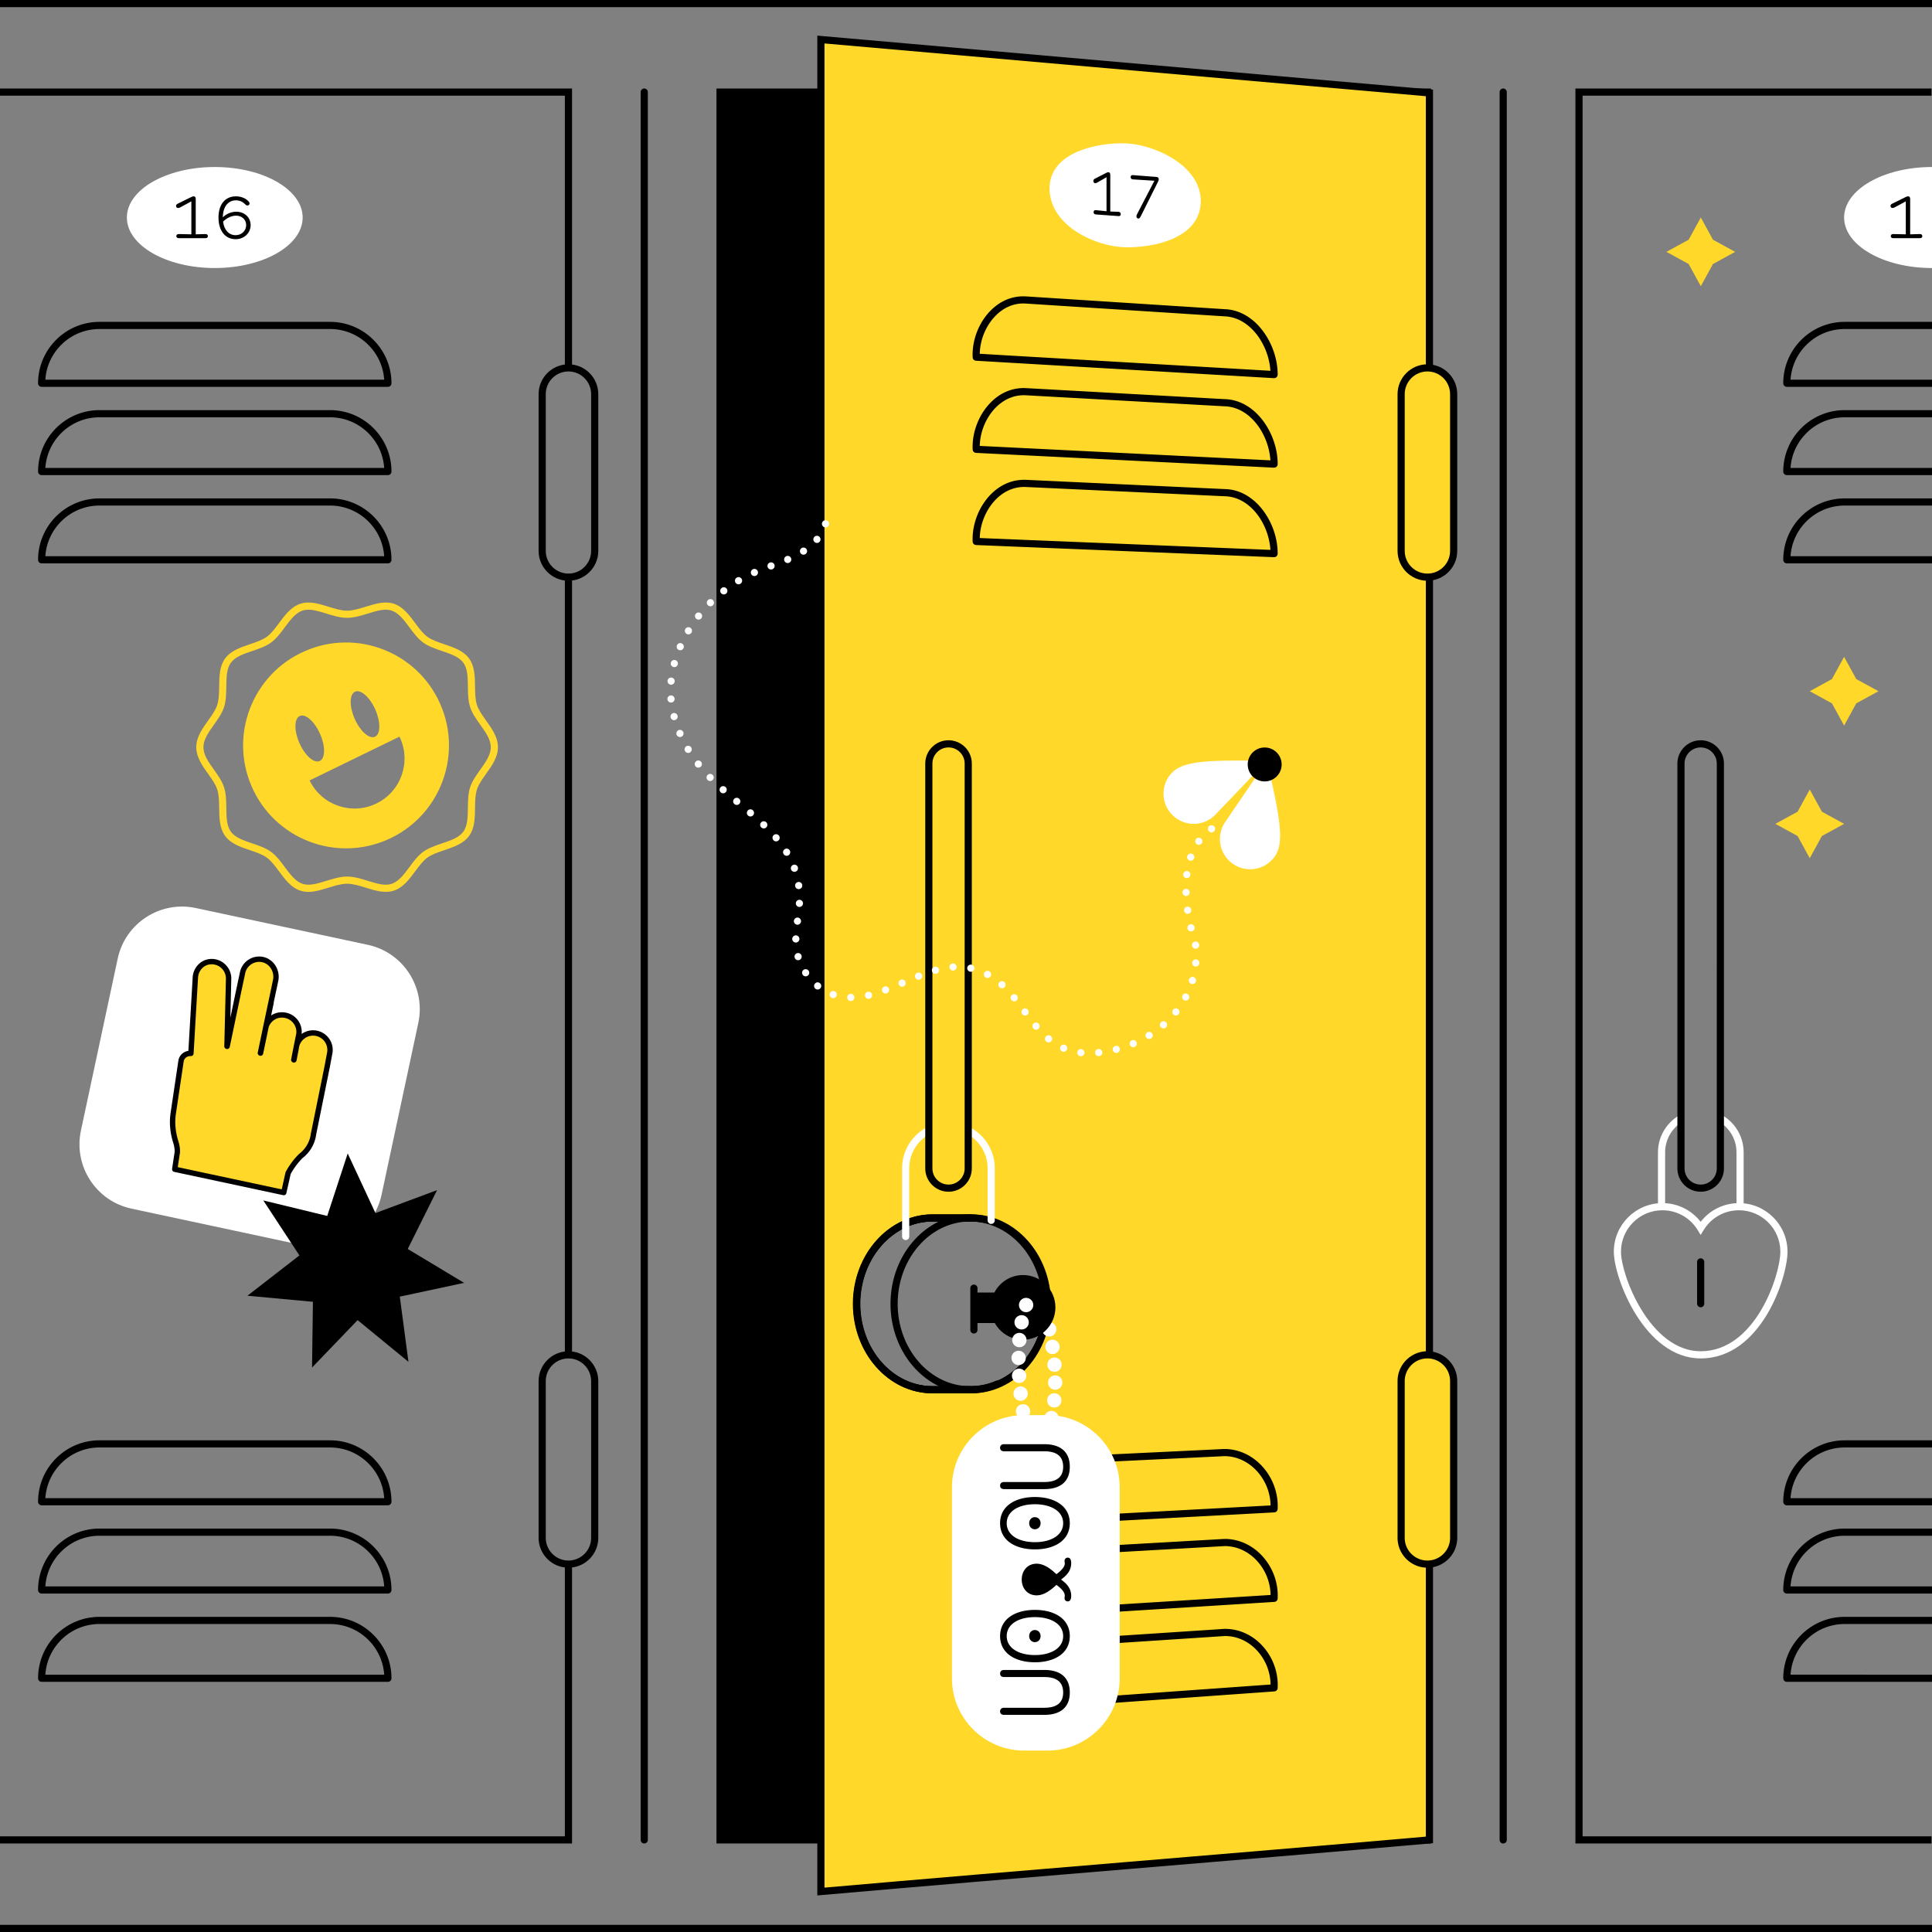 <svg xmlns="http://www.w3.org/2000/svg" xml:space="preserve" viewBox="0 0 1080 1080"><rect x="0" y="0" width="1080" height="1080" fill="#808080" stroke="none"/><g fill="#FFF"><path d="M939.673 622.939c-7.635 4.007-12.857 12.01-12.857 21.214v30.7h4v-30.7c0-6.897 3.521-12.985 8.857-16.569v-4.645zM961.696 622.86v4.63c5.421 3.57 9.012 9.701 9.012 16.663v31.7h4v-31.7c0-9.265-5.294-17.313-13.012-21.293z"/></g><path d="M402.511 51.48v977.041h395.417V51.48H402.511zm140.562 725.397H521.218c-23.451 0-42.462-21.499-42.462-48.019s19.011-48.019 42.462-48.019H543.073c23.451 0 42.462 21.499 42.462 48.019s-19.01 48.019-42.462 48.019z"/><path d="M799.928 1030.521H400.511V49.479h399.417v981.042zm-395.417-4h391.417V53.479H404.511v973.042zm138.562-247.644h-21.855c-24.517 0-44.462-22.438-44.462-50.019s19.945-50.019 44.462-50.019h21.855c24.517 0 44.463 22.438 44.463 50.019s-19.946 50.019-44.463 50.019zm-21.855-96.037c-22.311 0-40.462 20.644-40.462 46.019s18.151 46.019 40.462 46.019h21.855c22.312 0 40.463-20.644 40.463-46.019s-18.151-46.019-40.463-46.019h-21.855zM319.766 1030.521H0v-4h315.766V874.353h4zM315.766 321.878h4v435.576h-4zM319.766 205.647h-4V53.479H0v-4h319.766zM1079.732 1030.521H880.673V49.479h199.059v4H884.673v973.042h195.059zM360.139 1030.521a2 2 0 0 1-2-2V51.479a2 2 0 0 1 4 0v977.041a2 2 0 0 1-2 2.001zM840.301 1030.521a2 2 0 0 1-2-2V51.479a2 2 0 0 1 4 0v977.041a2 2 0 0 1-2 2.001z"/><path d="M216.831 940.159H23.283a2 2 0 0 1-2-2c0-18.928 15.399-34.327 34.327-34.327h128.894c18.928 0 34.327 15.399 34.327 34.327a2 2 0 0 1-2 2zm-191.482-4h189.417c-1.032-15.794-14.211-28.327-30.262-28.327H55.61c-16.051 0-29.229 12.533-30.261 28.327zM216.831 890.817H23.283a2 2 0 0 1-2-2c0-18.929 15.399-34.328 34.327-34.328h128.894c18.928 0 34.327 15.399 34.327 34.328a2 2 0 0 1-2 2zm-191.482-4h189.417c-1.032-15.795-14.211-28.328-30.262-28.328H55.61c-16.051 0-29.229 12.533-30.261 28.328zM216.831 841.476H23.283a2 2 0 0 1-2-2c0-18.929 15.399-34.328 34.327-34.328h128.894c18.928 0 34.327 15.399 34.327 34.328a2 2 0 0 1-2 2zm-191.482-4h189.417c-1.032-15.795-14.211-28.328-30.262-28.328H55.61c-16.051-.001-29.229 12.533-30.261 28.328zM216.831 314.937H23.283a2 2 0 0 1-2-2c0-18.928 15.399-34.327 34.327-34.327h128.894c18.928 0 34.327 15.399 34.327 34.327a2 2 0 0 1-2 2zm-191.482-4h189.417c-1.032-15.794-14.211-28.327-30.262-28.327H55.61c-16.051-.001-29.229 12.533-30.261 28.327zM216.831 265.595H23.283a2 2 0 0 1-2-2c0-18.928 15.399-34.327 34.327-34.327h128.894c18.928 0 34.327 15.399 34.327 34.327a2 2 0 0 1-2 2zm-191.482-4h189.417c-1.032-15.794-14.211-28.327-30.262-28.327H55.61c-16.051 0-29.229 12.533-30.261 28.327zM216.831 216.253H23.283a2 2 0 0 1-2-2c0-18.928 15.399-34.327 34.327-34.327h128.894c18.928 0 34.327 15.399 34.327 34.327a2 2 0 0 1-2 2zm-191.482-4h189.417c-1.032-15.794-14.211-28.327-30.262-28.327H55.61c-16.051 0-29.229 12.533-30.261 28.327zM1080 940.159h-81.146a2 2 0 0 1-2-2c0-18.928 15.399-34.327 34.328-34.327H1080v4h-48.817c-16.052 0-29.23 12.533-30.263 28.327H1080v4zM1080 890.817h-81.146a2 2 0 0 1-2-2c0-18.929 15.399-34.328 34.328-34.328H1080v4h-48.817c-16.052 0-29.23 12.533-30.263 28.328H1080v4zM1080 809.147h-48.817c-16.052 0-29.23 12.533-30.263 28.328H1080v4h-81.146a2 2 0 0 1-2-2c0-18.929 15.399-34.328 34.328-34.328H1080v4zM1080 314.937h-81.146a2 2 0 0 1-2-2c0-18.928 15.399-34.327 34.328-34.327H1080v4h-48.818c-16.052 0-29.23 12.533-30.263 28.327H1080v4zM1080 265.595h-81.146a2 2 0 0 1-2-2c0-18.928 15.399-34.327 34.328-34.327H1080v4h-48.818c-16.052 0-29.23 12.533-30.263 28.327H1080v4zM1080 216.253h-81.146a2 2 0 0 1-2-2c0-18.928 15.399-34.327 34.328-34.327H1080v4h-48.818c-16.052 0-29.23 12.533-30.263 28.327H1080v4z"/><path fill="#FFF" d="M1080 149.831c-27.133 0-49.129-12.641-49.129-28.235s21.996-28.235 49.129-28.235"/><ellipse cx="120.057" cy="121.596" fill="#FFF" rx="49.129" ry="28.235"/><path d="M98.576 131.989c0-.641.44-1.16 1.32-1.16 1.6 0 5.559.12 7.078.16v-18.438l-6.039 3.28c-.559.28-.999.44-1.398.44-.681 0-1.121-.48-1.121-1.16 0-.521.28-.92 1-1.28l7.159-3.519c.479-.24 1.12-.561 1.72-.561.72 0 1.119.52 1.119 1.4v19.836c1.201-.04 4.24-.16 5.48-.16.879 0 1.318.52 1.318 1.16 0 .64-.439 1.16-1.318 1.16H99.896c-.879.002-1.32-.518-1.32-1.158zM122.137 121.631c0-7.799 4.078-11.878 9.718-11.878 2.919 0 5.358 1.08 6.799 2.52.521.52.84.84.84 1.439 0 .68-.44 1.16-1.2 1.16-.56 0-.959-.359-1.52-.92-1.24-1.24-2.879-1.959-4.999-1.959-3.919 0-7.198 3.199-7.198 9.518 1.84-2 4.839-3.159 7.479-3.159 4.439 0 8.039 2.999 8.039 7.479 0 4.399-3.6 7.879-8.359 7.879-6.201-.001-9.599-5.2-9.599-12.079zm2.558 2.28c.641 4.799 3.32 7.559 7.039 7.559 3.399 0 5.879-2.6 5.879-5.64 0-3.12-2.479-5.278-5.599-5.278-2.599 0-5.319 1.318-7.319 3.359z"/><path fill="#FFD829" d="M458.885 22.103V1057.38c113.393-9.947 226.785-18.912 340.178-28.859V51.946L458.885 22.103zm84.188 754.774H521.218c-23.451 0-42.462-21.499-42.462-48.019s19.011-48.019 42.462-48.019H543.073c23.451 0 42.462 21.499 42.462 48.019s-19.01 48.019-42.462 48.019z"/><path d="M456.886 1059.563V19.919l344.178 30.194v980.239l-1.825.16c-56.7 4.974-114.348 9.781-170.098 14.431-55.745 4.648-113.388 9.456-170.08 14.429l-2.175.191zm4-1035.277v1030.911c56.001-4.907 112.885-9.65 167.923-14.24 55.146-4.599 112.152-9.353 168.255-14.269V53.777L460.886 24.286zm82.187 754.591h-21.855c-24.517 0-44.462-22.438-44.462-50.019s19.945-50.019 44.462-50.019h21.855c24.517 0 44.463 22.438 44.463 50.019s-19.946 50.019-44.463 50.019zm-21.855-96.037c-22.311 0-40.462 20.644-40.462 46.019s18.151 46.019 40.462 46.019h21.855c22.312 0 40.463-20.644 40.463-46.019s-18.151-46.019-40.463-46.019h-21.855z"/><path d="M545.719 957.424a2 2 0 0 1-2-2v-.146c-.554-16.468 11.437-35.928 29.527-37.416l.033-.003 111.128-7.3c.134-.007.273-.005.41-.006 7.596 0 14.812 3.157 20.35 8.911 6.19 6.431 9.492 15.182 9.06 24.01l.002.045a2 2 0 0 1-1.857 1.995l-166.51 11.905a2.33 2.33 0 0 1-.143.005zm2-2h.01-.01zm25.839-33.575c-15.156 1.257-25.412 17.157-25.844 31.428l162.545-11.622a28.547 28.547 0 0 0-7.974-19.416c-4.777-4.962-10.973-7.686-17.471-7.686l-.202.001-111.054 7.295zM545.719 905.91a1.997 1.997 0 0 1-2-2v-.146c-.562-16.486 11.434-35.853 29.546-37.173l.032-.002 111.128-6.315c.05-.002.101-.002.151-.003 7.696 0 15.012 3.226 20.604 9.086 6.176 6.472 9.473 15.248 9.046 24.078l.002.046a2 2 0 0 1-1.875 1.996l-166.51 10.43a2.535 2.535 0 0 1-.124.003zm2-2h.01-.01zm25.821-33.328c-15.161 1.114-25.411 16.93-25.826 31.199L710.259 891.6a28.842 28.842 0 0 0-7.972-19.481c-4.825-5.057-11.107-7.842-17.691-7.848l-111.056 6.311zM545.719 854.396a2 2 0 0 1-2-2v-.146c-.57-16.506 11.431-35.776 29.564-36.928l.031-.002 111.128-5.331c.038-.002.08-.004.111-.002 7.717.061 15.046 3.351 20.64 9.264 6.161 6.512 9.453 15.312 9.033 24.144l.002.048a2 2 0 0 1-1.893 1.997l-166.51 8.954c-.035.002-.07.002-.106.002zm2-2h.01-.01zm25.803-33.081c-15.166.972-25.411 16.703-25.811 30.971l162.546-8.74c-.104-7.234-2.958-14.248-7.97-19.546-4.825-5.101-11.113-7.945-17.711-8.013l-111.054 5.328zM712.228 311.474l-.081-.002-166.51-6.789a2 2 0 0 1-1.919-1.998v-.146c-.378-9.47 3.556-19.579 10.269-26.306 5.5-5.512 12.252-8.264 19.498-8.007l.018.001 111.128 5.176c17.408.276 29.59 19.157 29.598 35.929v.143a1.997 1.997 0 0 1-2.001 1.999zM547.7 300.764l162.469 6.624c-.87-14.386-11.168-29.757-25.663-29.987l-111.182-5.178c-7.722-.275-13.234 3.558-16.506 6.835-5.555 5.566-8.964 13.751-9.118 21.706zM712.228 261.436l-.1-.003-166.51-8.265a2 2 0 0 1-1.9-1.997v-.146c-.383-9.467 3.558-19.549 10.285-26.23 5.509-5.469 12.254-8.182 19.501-7.836a.086.086 0 0 0 .016.001l111.128 6.161c17.39.442 29.566 19.418 29.58 36.171v.145c0 .548-.225 1.071-.621 1.449-.373.353-.867.55-1.379.55zm-164.529-12.169 162.468 8.064c-.883-14.39-11.187-29.846-25.68-30.215l-111.178-6.163c-7.692-.341-13.217 3.433-16.486 6.68-5.565 5.526-8.976 13.684-9.124 21.634zM712.228 211.397l-.117-.003-166.51-9.741a2 2 0 0 1-1.883-1.996v-.146c-.388-9.465 3.56-19.518 10.303-26.153 5.514-5.427 12.248-8.078 19.502-7.667l.015.001 111.128 7.146c17.372.608 29.542 19.681 29.562 36.415v.146c0 .551-.228 1.077-.628 1.455a2.006 2.006 0 0 1-1.372.543zm-164.53-13.627 162.467 9.504c-.896-14.392-11.207-29.934-25.697-30.441l-111.178-7.148c-7.692-.447-13.195 3.308-16.463 6.524-5.575 5.485-8.989 13.618-9.129 21.561z"/><path fill="#FFF" d="M671.24 112.354c.014 20.984-26.709 26.238-42.266 25.88-16.482-.379-41.692-11.825-42.266-32.231-.6-21.35 27.7-26.365 42.266-25.88 16.281.541 42.253 12.329 42.266 32.231z"/><path d="M611.325 118.579c0-.661.379-1.169 1.136-1.114 1.377.101 4.784.475 6.092.612V99.064c-2.079 1.193-3.118 1.79-5.197 2.986-.482.252-.86.388-1.205.362-.586-.045-.964-.569-.964-1.271 0-.537.241-.932.86-1.256 2.464-1.265 3.697-1.896 6.161-3.158.413-.216.964-.503 1.48-.463.62.048.964.61.964 1.517v20.449c1.033.035 3.649.103 4.715.182.757.056 1.136.619 1.136 1.278s-.379 1.167-1.136 1.112l-12.907-.943c-.756-.055-1.135-.62-1.135-1.28zM647.735 100.196c0 .575-.206 1.01-.482 1.563-3.827 7.652-5.741 11.484-9.568 19.162-.447.871-.826 1.296-1.411 1.253-.654-.048-.998-.69-.998-1.225 0-.534.206-.931.447-1.406 3.841-7.416 5.761-11.117 9.603-18.507-3.476-.225-10.084-.609-12.15-.768-.757-.058-1.135-.622-1.135-1.281s.344-1.166 1.135-1.105l13.457 1.038c.758.06 1.102.619 1.102 1.276zM1056.955 131.989c0-.641.439-1.16 1.319-1.16 1.6 0 5.56.12 7.079.16v-18.438l-6.039 3.28c-.56.28-1 .44-1.399.44-.681 0-1.12-.48-1.12-1.16 0-.521.279-.92 1-1.28l7.158-3.519c.48-.24 1.12-.561 1.72-.561.72 0 1.12.52 1.12 1.4v19.836c1.2-.04 4.239-.16 5.479-.16.879 0 1.319.52 1.319 1.16 0 .64-.44 1.16-1.319 1.16h-14.998c-.88.002-1.319-.518-1.319-1.158zM317.767 324.636h-.004c-9.197 0-16.681-7.482-16.681-16.68v-87.628c0-9.197 7.483-16.681 16.681-16.681 9.201 0 16.685 7.483 16.685 16.681v87.628c0 9.197-7.483 16.68-16.681 16.68zm0-116.989c-6.996 0-12.685 5.688-12.685 12.681v87.628c0 6.991 5.688 12.68 12.681 12.68h.004c6.992 0 12.681-5.688 12.681-12.68v-87.628c0-6.992-5.688-12.681-12.681-12.681zM317.767 876.353h-.004c-9.197 0-16.681-7.483-16.681-16.681v-87.628c0-9.197 7.483-16.68 16.681-16.68 9.201 0 16.685 7.482 16.685 16.68v87.628c0 9.197-7.483 16.681-16.681 16.681zm0-116.989c-6.996 0-12.685 5.688-12.685 12.68v87.628c0 6.992 5.688 12.681 12.681 12.681h.004c6.992 0 12.681-5.688 12.681-12.681v-87.628c0-6.991-5.688-12.68-12.681-12.68z"/><path fill="#FFD829" d="M797.93 322.636h-.005c-8.108 0-14.68-6.572-14.68-14.68v-87.628c0-8.108 6.572-14.68 14.68-14.68h.005c8.108 0 14.68 6.572 14.68 14.68v87.628c0 8.107-6.572 14.68-14.68 14.68z"/><path d="M797.93 324.636h-.004c-9.197 0-16.681-7.482-16.681-16.68v-87.628c0-9.197 7.483-16.681 16.681-16.681 9.201 0 16.685 7.483 16.685 16.681v87.628c-.001 9.197-7.484 16.68-16.681 16.68zm0-116.989c-6.996 0-12.685 5.688-12.685 12.681v87.628c0 6.991 5.688 12.68 12.681 12.68h.004c6.992 0 12.681-5.688 12.681-12.68v-87.628c-.001-6.992-5.689-12.681-12.681-12.681z"/><path fill="#FFD829" d="M797.93 874.352h-.005c-8.108 0-14.68-6.573-14.68-14.68v-87.628c0-8.108 6.572-14.68 14.68-14.68h.005c8.108 0 14.68 6.572 14.68 14.68v87.628c0 8.108-6.572 14.68-14.68 14.68z"/><path d="M797.93 876.353h-.004c-9.197 0-16.681-7.483-16.681-16.681v-87.628c0-9.197 7.483-16.68 16.681-16.68 9.201 0 16.685 7.482 16.685 16.68v87.628c-.001 9.197-7.484 16.681-16.681 16.681zm0-116.989c-6.996 0-12.685 5.688-12.685 12.68v87.628c0 6.992 5.688 12.681 12.681 12.681h.004c6.992 0 12.681-5.688 12.681-12.681v-87.628c-.001-6.991-5.689-12.68-12.681-12.68zM542.269 778.877c-24.517 0-44.462-22.438-44.462-50.019s19.945-50.019 44.462-50.019 44.463 22.438 44.463 50.019a2 2 0 0 1-4 0c0-25.375-18.151-46.019-40.463-46.019-22.311 0-40.462 20.644-40.462 46.019s18.151 46.019 40.462 46.019c4.967 0 9.815-1.012 14.412-3.006a2.001 2.001 0 0 1 1.592 3.67 39.972 39.972 0 0 1-16.004 3.336z"/><path d="M542.269 778.877h-20.852c-24.517 0-44.462-22.438-44.462-50.019s19.945-50.019 44.462-50.019h20.852a2 2 0 0 1 0 4h-20.852c-22.311 0-40.462 20.644-40.462 46.019s18.151 46.019 40.462 46.019h20.852a2 2 0 0 1 0 4z"/><path fill="#FFF" d="M506.278 693.217a2 2 0 0 1-2-2v-38.109c0-14.281 11.619-25.9 25.9-25.9s25.9 11.619 25.9 25.9v29.077a2 2 0 0 1-4 0v-29.077c0-12.076-9.824-21.9-21.9-21.9s-21.9 9.824-21.9 21.9v38.109a2 2 0 0 1-2 2zM586.905 796.606a3.994 3.994 0 0 1-3.04-4.77h.01a3.992 3.992 0 0 1 4.76-3.04 3.998 3.998 0 0 1 3.04 4.77v.01a4 4 0 0 1-3.899 3.13 3.64 3.64 0 0 1-.871-.1zm2.04-9.79a4.012 4.012 0 0 1-3.58-4.39 3.996 3.996 0 0 1 4.39-3.57c2.2.22 3.79 2.19 3.57 4.39v-.01a3.998 3.998 0 0 1-3.97 3.601c-.14 0-.28-.011-.41-.021zm.9-9.96a4.004 4.004 0 0 1-3.979-4.02c.01-2.211 1.81-4 4.02-3.98 2.21 0 3.99 1.8 3.98 4.01a4.003 4.003 0 0 1-4 3.99h-.021zm4.02-3.99v.01-.01zm-8.36-9.7v.011a3.988 3.988 0 0 1 3.67-4.301 3.994 3.994 0 0 1 4.301 3.671v.01a4.004 4.004 0 0 1-3.681 4.29c-.1.01-.21.01-.31.01a3.992 3.992 0 0 1-3.98-3.691zm-1.11-9.649a3.997 3.997 0 0 1 3.359-4.55 3.996 3.996 0 0 1 4.55 3.359 4.004 4.004 0 0 1-3.359 4.55c-.2.03-.4.051-.601.051a3.989 3.989 0 0 1-3.949-3.41zm-1.78-9.561c-.48-2.159.88-4.3 3.04-4.779a4.015 4.015 0 0 1 4.77 3.04c.471 2.159-.89 4.3-3.04 4.779-.29.061-.58.091-.869.091a3.994 3.994 0 0 1-3.901-3.131zm-2.44-9.29a4.004 4.004 0 0 1 2.53-5.06c2.1-.69 4.36.44 5.061 2.54a4.01 4.01 0 0 1-2.54 5.06c-.421.141-.841.2-1.261.2a3.98 3.98 0 0 1-3.79-2.74z"/><path fill="#FFD829" d="M530.24 664.188h-.003c-6.081 0-11.01-4.929-11.01-11.01V426.822c0-6.081 4.929-11.01 11.01-11.01h.003c6.081 0 11.01 4.929 11.01 11.01v226.356c0 6.081-4.929 11.01-11.01 11.01z"/><path d="M530.24 666.188h-.004c-7.174 0-13.01-5.837-13.01-13.011V426.822c0-7.174 5.836-13.011 13.01-13.011 7.178 0 13.014 5.837 13.014 13.011v226.355c0 7.175-5.836 13.011-13.01 13.011zm0-248.376c-4.972 0-9.014 4.042-9.014 9.011v226.355c0 4.969 4.042 9.011 9.01 9.011h.004c4.968 0 9.01-4.042 9.01-9.011V426.822c0-4.968-4.042-9.01-9.01-9.01z"/><path fill="none" d="M950.686 664.188h-.003c-6.081 0-11.01-4.929-11.01-11.01V426.822c0-6.081 4.929-11.01 11.01-11.01h.003c6.081 0 11.01 4.929 11.01 11.01v226.356c0 6.081-4.929 11.01-11.01 11.01z"/><path d="M950.686 666.188h-.004c-7.174 0-13.01-5.837-13.01-13.011V426.822c0-7.174 5.836-13.011 13.01-13.011 7.178 0 13.014 5.837 13.014 13.011v226.355c0 7.175-5.836 13.011-13.01 13.011zm0-248.376c-4.972 0-9.014 4.042-9.014 9.011v226.355c0 4.969 4.042 9.011 9.01 9.011h.004c4.968 0 9.01-4.042 9.01-9.011V426.822c0-4.968-4.042-9.01-9.01-9.01zM571.905 712.759c-6.992 0-13.044 3.978-16.049 9.788h-11.439v17.035H556.1c3.083 5.555 9.002 9.318 15.805 9.318 9.98 0 18.071-8.09 18.071-18.071s-8.091-18.07-18.071-18.07z"/><path d="M544.417 745.442a2 2 0 0 1-2-2v-23.354a2 2 0 0 1 4 0v23.354a2 2 0 0 1-2 2z"/><path fill="#FFF" d="M950.684 759.364c-31.327 0-48.543-44.825-48.543-59.682 0-14.963 12.173-27.136 27.136-27.136 8.48 0 16.285 3.859 21.407 10.456 5.122-6.597 12.927-10.456 21.407-10.456 14.963 0 27.137 12.173 27.137 27.136 0 14.387-14.604 59.682-48.544 59.682zm-21.407-82.817c-12.757 0-23.136 10.379-23.136 23.136 0 13.424 16.287 55.682 44.543 55.682 30.659 0 44.544-42.713 44.544-55.682 0-12.757-10.379-23.136-23.137-23.136-8.086 0-15.452 4.116-19.705 11.011l-1.702 2.76-1.702-2.76c-4.253-6.895-11.619-11.011-19.705-11.011z"/><path d="M950.684 730.766a2 2 0 0 1-2-2v-23.354a2 2 0 0 1 4 0v23.354a2 2 0 0 1-2 2z"/><path fill="#FFF" d="M572.566 978.592c-22.323 0-40.42-18.097-40.42-40.42V831.463c0-22.323 18.097-40.42 40.42-40.42H585.5c22.323 0 40.42 18.097 40.42 40.42v106.71c0 22.323-18.097 40.419-40.42 40.419h-12.934z"/><path d="M583.775 958.622h-22.507c-1.431 0-2.211-.781-2.211-1.951 0-1.172.78-2.018 2.211-2.018h22.507c7.48 0 10.538-3.252 10.538-8.521 0-5.399-3.058-8.651-10.538-8.651h-22.507c-1.431 0-2.211-.781-2.211-1.951 0-1.172.78-2.018 2.211-2.018h22.507c8.847 0 14.246 4.099 14.246 12.62 0 8.392-5.399 12.49-14.246 12.49zM578.507 929.218c-10.929 0-19.449-5.008-19.449-14.635 0-9.628 8.521-14.637 19.449-14.637 10.993 0 19.515 5.009 19.515 14.637-.001 9.627-8.522 14.635-19.515 14.635zm0-25.239c-9.042 0-15.742 3.903-15.742 10.604 0 6.699 6.7 10.602 15.742 10.602 9.041 0 15.807-3.902 15.807-10.602-.001-6.7-6.766-10.604-15.807-10.604zm0 13.986c-1.821 0-3.188-1.431-3.188-3.382 0-1.952 1.366-3.383 3.188-3.383s3.188 1.431 3.188 3.383c-.001 1.951-1.367 3.382-3.188 3.382zM596.85 895.196a1.749 1.749 0 0 1-1.757-1.757c0-.39.13-1.105.13-1.561 0-2.082-2.731-4.554-4.684-5.92-2.992 2.797-6.83 5.854-11.058 5.854-4.879 0-8.326-3.708-8.326-8.847s3.447-8.847 8.326-8.847c4.228 0 8.065 3.058 11.058 5.854 1.952-1.366 4.684-3.838 4.684-5.919 0-.456-.13-1.171-.13-1.562 0-1.041.846-1.756 1.757-1.756 1.496 0 1.951 1.431 1.951 3.057 0 4.424-2.732 7.025-5.659 9.172 2.927 2.146 5.659 4.749 5.659 9.172.001 1.629-.454 3.06-1.951 3.06zM578.507 866.118c-10.929 0-19.449-5.009-19.449-14.636s8.521-14.636 19.449-14.636c10.993 0 19.515 5.009 19.515 14.636s-8.522 14.636-19.515 14.636zm0-25.239c-9.042 0-15.742 3.903-15.742 10.604s6.7 10.603 15.742 10.603c9.041 0 15.807-3.902 15.807-10.603s-6.766-10.604-15.807-10.604zm0 13.985c-1.821 0-3.188-1.431-3.188-3.382s1.366-3.383 3.188-3.383 3.188 1.432 3.188 3.383-1.367 3.382-3.188 3.382zM583.775 832.422h-22.507c-1.431 0-2.211-.781-2.211-1.951 0-1.171.78-2.017 2.211-2.017h22.507c7.48 0 10.538-3.253 10.538-8.521 0-5.399-3.058-8.651-10.538-8.651h-22.507c-1.431 0-2.211-.781-2.211-1.952 0-1.17.78-2.016 2.211-2.016h22.507c8.847 0 14.246 4.098 14.246 12.619 0 8.39-5.399 12.489-14.246 12.489z"/><path fill="#FFF" d="M569.766 799.587a3.995 3.995 0 0 1 3.119-4.721 4.01 4.01 0 0 1 4.721 3.12 4.013 4.013 0 0 1-3.12 4.72 4 4 0 0 1-4.72-3.119zm-1.821-10h-.01a3.99 3.99 0 0 1 3.319-4.58 3.981 3.981 0 0 1 4.58 3.31 3.994 3.994 0 0 1-3.31 4.58c-.221.04-.431.05-.641.05a3.992 3.992 0 0 1-3.938-3.36zm-1.38-10.101a4 4 0 0 1 3.529-4.42 4.014 4.014 0 0 1 4.421 3.53 4.009 4.009 0 0 1-3.53 4.42c-.15.02-.3.03-.45.03a4.008 4.008 0 0 1-3.97-3.56zm-.87-10.179a4.001 4.001 0 0 1 3.76-4.22 4.003 4.003 0 0 1 4.23 3.76 4.012 4.012 0 0 1-3.771 4.229h-.229c-2.1 0-3.87-1.639-3.99-3.769zm3.7-6.22a3.987 3.987 0 0 1-3.971-4.021h-.01a3.998 3.998 0 0 1 4.021-3.979c2.21.01 4 1.81 3.979 4.02-.01 2.2-1.8 3.98-4 3.98h-.019zm.121-10a4.001 4.001 0 0 1-3.671-4.311 4.015 4.015 0 0 1 4.311-3.67c2.2.18 3.84 2.11 3.67 4.31a4.013 4.013 0 0 1-3.99 3.681c-.111 0-.211 0-.32-.01zm.869-9.971a3.998 3.998 0 1 1 1.42-7.87 4.002 4.002 0 0 1 3.23 4.641 4.001 4.001 0 0 1-3.93 3.29c-.24 0-.48-.021-.72-.061zm1.66-9.91a4.017 4.017 0 0 1-2.12-5.25 4.001 4.001 0 0 1 5.24-2.119 4 4 0 0 1 2.13 5.239 4.014 4.014 0 0 1-3.689 2.44 4.076 4.076 0 0 1-1.561-.31z"/><path fill="#FFF" fill-rule="evenodd" d="M65.796 535.87c4.248-19.865 23.796-32.525 43.661-28.277l96.109 20.552c19.865 4.248 32.525 23.796 28.277 43.661l-20.552 96.109c-4.248 19.865-23.796 32.525-43.661 28.277L73.521 675.64c-19.865-4.248-32.525-23.796-28.277-43.661l20.552-96.109z" clip-rule="evenodd"/><path fill="#FFD829" d="M98.257 638.356c.576 1.837.94 3.81.869 5.651l-1.447 9.606 60.943 13.032 2.444-10.905c.139-.263 2.911-5.543 7.233-9.643a18.162 18.162 0 0 0 6.955-12.142l3.395-16.745 4.247-20.947 1.399-7.451.004-.008a9.488 9.488 0 0 0-18.596-3.771 9.995 9.995 0 0 0-.131.88l-1.269 6.583-.079-.017 1.566-8.034 1.285-6.294c.824-5.915-4.031-11.466-10.671-10.724-3.997.447-7.178 3.588-8.006 7.524-.149.709 3.157-14.736 3.126-14.44l-5.893 28.201-.078-.016 6.067-29.061 2.564-12.047-.082.376c1.04-5.134-2.194-10.526-7.328-11.569-5.133-1.043-10.14 2.277-11.181 7.411-.061.296-2.707 12.628-2.738 12.919l-5.894 28.201-.078-.017.895-37.186c.351-4.696-2.831-9.029-7.569-9.992a9.478 9.478 0 0 0-3.107-.111c-4.394.574-7.641 4.413-7.899 8.837l-2.474 42.397h-.009c-2.697-.154-5.124 1.599-5.521 4.271l-4.355 29.26c-.798 5.362-.208 10.8 1.413 15.971z"/><path d="M158.624 668.146a1.53 1.53 0 0 1-.314-.033L97.366 655.08a1.5 1.5 0 0 1-1.17-1.69l1.435-9.521c.046-1.487-.232-3.236-.805-5.063-1.774-5.656-2.268-11.255-1.466-16.639l4.354-29.26c.428-2.88 2.722-5.041 5.595-5.479l2.396-41.055c.309-5.276 4.179-9.582 9.202-10.238a10.86 10.86 0 0 1 3.599.129c5.409 1.098 9.178 6.073 8.768 11.572l-.508 21.121 2.615-12.514c.067-.379.402-1.994 2.366-11.174l.376-1.764a10.914 10.914 0 0 1 4.697-6.971 10.909 10.909 0 0 1 8.252-1.608c5.622 1.142 9.442 6.86 8.612 12.688-.002.095-.013.19-.033.287l-2.64 12.414a1.512 1.512 0 0 1-.018.504l-1.431 6.846a10.402 10.402 0 0 1 4.675-1.727c3.522-.403 6.921.786 9.311 3.241a10.914 10.914 0 0 1 3.058 8.816 10.963 10.963 0 0 1 8.578-1.843c5.938 1.203 9.789 7.013 8.586 12.95l-.014.062-1.385 7.376-7.635 37.658c-.65 5.113-3.364 9.858-7.458 13.038-3.693 3.523-6.236 8.009-6.792 9.031l-2.399 10.705a1.501 1.501 0 0 1-1.463 1.174zm-59.251-15.705 58.111 12.427 2.119-9.456c.029-.13.076-.256.139-.374.516-.976 3.283-6.004 7.525-10.028.037-.036.076-.069.117-.101 3.514-2.706 5.84-6.766 6.382-11.138.004-.038.011-.076.019-.113l7.642-37.692 1.396-7.43c.006-.03.012-.061.02-.091.835-4.294-1.959-8.481-6.254-9.353-4.313-.867-8.538 1.925-9.414 6.239a8.426 8.426 0 0 0-.109.741 1.279 1.279 0 0 1-.019.124l-1.27 6.584c-.076.397-.311.747-.649.97s-.753.3-1.148.21c-.794-.176-1.382-.971-1.227-1.769l1.565-8.033 1.288-6.307c.326-2.365-.472-4.798-2.207-6.58-1.763-1.812-4.195-2.642-6.827-2.354-2.823.316-5.279 2.337-6.333 5.082l-3.139 15.02a1.5 1.5 0 0 1-1.784 1.16c-.807-.174-1.398-.982-1.23-1.79l2.813-13.474c.002-.091.013-.183.032-.274l.031-.143.83-3.861 4.83-22.913.011-.058c.9-4.452-1.919-8.94-6.158-9.802a7.936 7.936 0 0 0-5.997 1.169 7.936 7.936 0 0 0-3.415 5.069l-.382 1.792c-.617 2.885-2.256 10.546-2.344 11.056l-5.908 28.282a1.504 1.504 0 0 1-1.798 1.157c-.698-.157-1.266-.803-1.249-1.518l.896-37.186c.303-4.071-2.437-7.687-6.368-8.485a8 8 0 0 0-2.613-.094c-3.598.47-6.372 3.599-6.597 7.438l-2.474 42.396a1.499 1.499 0 0 1-1.497 1.413c-2.061-.108-3.776 1.171-4.047 2.991l-4.354 29.26c-.733 4.932-.275 10.08 1.362 15.3v.001c.693 2.215 1.009 4.286.937 6.156a1.529 1.529 0 0 1-.016.166l-1.238 8.214z"/><path d="m194.37 644.789 15.502 33.333 34.45-12.83-16.395 32.903 31.51 18.934-35.946 7.697 4.842 36.441-28.43-23.306-25.471 26.507.495-36.758-36.605-3.388 29.048-22.531-20.174-30.731 35.726 8.662z"/><path fill="#FFF" d="M603.995 590.437a2 2 0 0 1-1.76-2.21 1.985 1.985 0 0 1 2.21-1.76 2.008 2.008 0 0 1 1.77 2.21 2.015 2.015 0 0 1-1.989 1.779c-.081 0-.151-.01-.231-.019zm8.21-1.831c-.12-1.1.68-2.08 1.771-2.2a2.01 2.01 0 0 1 2.21 1.78 2.008 2.008 0 0 1-1.78 2.2c-.07.01-.14.01-.22.01a2 2 0 0 1-1.981-1.79zm9.88-1.509c-.27-1.07.37-2.16 1.44-2.44a2.01 2.01 0 0 1 2.439 1.44 2.01 2.01 0 0 1-1.439 2.439 2.016 2.016 0 0 1-2.44-1.439zm-28.26.7h-.01a2 2 0 0 1-1.04-2.631 1.994 1.994 0 0 1 2.62-1.05 1.997 1.997 0 0 1 1.05 2.63 1.987 1.987 0 0 1-1.84 1.21c-.26 0-.53-.05-.78-.159zm37.82-3.631a2 2 0 0 1 1.069-2.619 1.997 1.997 0 0 1 2.62 1.06 1.999 1.999 0 0 1-1.069 2.62c-.25.11-.511.16-.771.16-.779 0-1.519-.45-1.849-1.221zm-46.76-1.909a2.01 2.01 0 0 1-.27-2.82 2 2 0 0 1 2.82-.26 2 2 0 0 1 .26 2.819c-.391.471-.96.721-1.54.721-.45 0-.9-.151-1.27-.46zm55.78-2.401c-.58-.94-.29-2.17.65-2.75.939-.58 2.17-.3 2.75.65.59.939.3 2.17-.641 2.75-.33.199-.699.3-1.05.3a2.013 2.013 0 0 1-1.709-.95zm-63.04-4.96c-.71-.85-.6-2.11.24-2.82.85-.71 2.11-.6 2.82.24.71.85.6 2.11-.24 2.82a2 2 0 0 1-1.29.47c-.57 0-1.139-.24-1.53-.71zm71.28-.7c-.73-.83-.64-2.1.189-2.82a1.997 1.997 0 0 1 2.82.19c.73.83.64 2.09-.189 2.82a2 2 0 0 1-1.311.489 1.989 1.989 0 0 1-1.509-.679zm-77.49-7.3a2 2 0 0 1 .42-2.8 1.995 1.995 0 0 1 2.79.42c.66.88.48 2.14-.41 2.79-.359.27-.779.399-1.189.399a2.006 2.006 0 0 1-1.611-.809zm84.67.35c-.87-.699-1-1.949-.31-2.819v.01a1.984 1.984 0 0 1 2.81-.311c.86.69 1 1.95.311 2.811-.4.49-.98.75-1.561.75-.44 0-.88-.151-1.25-.441zm-90.69-8.22a2 2 0 0 1 .279-2.81c.86-.7 2.12-.57 2.82.279.69.86.57 2.12-.29 2.82-.37.3-.82.44-1.26.44a1.984 1.984 0 0 1-1.549-.729zm-89.81.55c-1.1-.01-2-.91-1.99-2.01.011-1.11.91-2 2.021-1.99h-.01a2 2 0 0 1 1.989 2.011c0 1.1-.899 1.989-2 1.989h-.01zm186.3-.46a2 2 0 0 1-.83-2.7c.521-.979 1.73-1.359 2.7-.84.98.521 1.351 1.73.84 2.71a2.021 2.021 0 0 1-1.77 1.061c-.32 0-.64-.071-.94-.231zm-178.34-2.29c-.25-1.08.42-2.16 1.49-2.41 1.08-.25 2.15.41 2.41 1.49.25 1.08-.42 2.15-1.49 2.41-.16.03-.31.05-.46.05-.91 0-1.729-.62-1.95-1.54zm-18.42 1.04a1.99 1.99 0 0 1-1.24-2.54 1.986 1.986 0 0 1 2.54-1.239 1.997 1.997 0 0 1 1.24 2.539 2.004 2.004 0 0 1-1.89 1.351c-.22 0-.44-.04-.65-.111zm28.03-3.779c-.38-1.04.14-2.19 1.17-2.58a2 2 0 0 1 2.58 1.17 1.99 1.99 0 0 1-1.17 2.569c-.23.091-.47.13-.7.13-.81 0-1.57-.489-1.88-1.289zm-37.33-1.381c-.86-.699-1-1.949-.31-2.819a1.99 1.99 0 0 1 2.81-.3 2 2 0 0 1 .31 2.81c-.39.49-.97.75-1.56.75a2.035 2.035 0 0 1-1.25-.441zm102.96-.76v.01a2.007 2.007 0 0 1-.15-2.83 2.007 2.007 0 0 1 2.83-.14c.82.74.88 2 .141 2.82-.391.439-.94.66-1.48.66a1.959 1.959 0 0 1-1.341-.52zm-56.34-1.58a1.996 1.996 0 0 1 1.05-2.63 2 2 0 0 1 2.63 1.05 2.016 2.016 0 0 1-1.05 2.63 2.009 2.009 0 0 1-2.63-1.05zm163.58-.34a1.998 1.998 0 0 1-1.351-2.49h-.01a2.005 2.005 0 0 1 2.49-1.35 2 2 0 0 1 1.35 2.49 2.02 2.02 0 0 1-1.92 1.43c-.189 0-.369-.03-.559-.08zm-154.38-3.599c-.41-1.03.09-2.19 1.109-2.601 1.03-.41 2.19.08 2.601 1.11a1.994 1.994 0 0 1-1.11 2.6 1.89 1.89 0 0 1-.74.141c-.8 0-1.54-.471-1.86-1.25zm39.42.029a2.01 2.01 0 0 1-.82-2.71 2 2 0 0 1 2.71-.819c.97.52 1.34 1.729.82 2.71a2 2 0 0 1-1.771 1.05c-.309 0-.639-.071-.939-.231zm-102.36-1.569c-.62-.92-.37-2.16.561-2.771a1.992 1.992 0 0 1 2.77.561c.61.92.36 2.16-.56 2.77-.341.22-.721.33-1.101.33a1.99 1.99 0 0 1-1.67-.89zm72.311-1.96a1.992 1.992 0 0 1 1.38-2.46 1.99 1.99 0 0 1 2.47 1.37c.3 1.06-.32 2.17-1.38 2.47-.181.05-.36.08-.55.08-.871 0-1.67-.58-1.92-1.46zm21.239.25a2.004 2.004 0 0 1-1.52-2.391 2.01 2.01 0 0 1 2.399-1.51 2.006 2.006 0 0 1 1.511 2.39 2.004 2.004 0 0 1-1.95 1.561c-.15 0-.3-.01-.44-.05zm-11.5-2.481c-.08-1.1.75-2.06 1.851-2.14 1.1-.08 2.06.74 2.14 1.84.08 1.11-.74 2.06-1.84 2.15h-.15a2.005 2.005 0 0 1-2.001-1.85zm137.511-.399a1.998 1.998 0 0 1-1.82-2.171 1.996 1.996 0 0 1 2.16-1.819c1.1.1 1.92 1.069 1.819 2.17a1.992 1.992 0 0 1-1.989 1.82h-.17zm-224.031-4.981c-.32-1.06.29-2.17 1.35-2.479a1.992 1.992 0 0 1 2.48 1.35 2.01 2.01 0 0 1-1.351 2.49 1.995 1.995 0 0 1-2.479-1.361zm222.12-6.799a2.004 2.004 0 0 1 1.79-2.19c1.1-.109 2.08.69 2.189 1.79a1.998 1.998 0 0 1-1.79 2.19c-.069.01-.14.01-.2.01a1.997 1.997 0 0 1-1.989-1.8zm-221.52-1.641a2.007 2.007 0 0 1-1.97-2.029c.02-1.101.93-1.99 2.03-1.971a2 2 0 0 1-.03 4h-.03zm219.01-7.76c-.25-1.08.41-2.16 1.48-2.41a2.01 2.01 0 0 1 2.42 1.48h-.01c.26 1.08-.4 2.16-1.48 2.41-.149.04-.31.06-.46.06-.91 0-1.73-.62-1.95-1.54zm-218.32-2.21a2.01 2.01 0 0 1-1.721-2.25 2.008 2.008 0 0 1 2.261-1.71 1.998 1.998 0 0 1 1.71 2.25c-.141 1-1 1.73-1.98 1.73-.09.001-.18-.01-.27-.02zm216.41-7.8c-.16-1.09.6-2.1 1.699-2.26 1.091-.16 2.101.6 2.261 1.689v.011a1.997 1.997 0 0 1-1.7 2.26 2.008 2.008 0 0 1-2.26-1.7zm-215.15-2.12c-1.1-.05-1.95-.99-1.9-2.1a1.99 1.99 0 0 1 2.101-1.891 2 2 0 0 1 1.899 2.091 2.006 2.006 0 0 1-2 1.899l-.1.001zm214.25-8.059a1.996 1.996 0 1 1 3.991-.121c.04 1.1-.83 2.02-1.94 2.06h-.06a1.998 1.998 0 0 1-1.991-1.939zm-216.54-3.63a2.002 2.002 0 0 1 1.71-2.25c1.09-.15 2.1.609 2.25 1.71.16 1.09-.61 2.1-1.7 2.25-.09.01-.189.02-.279.02a2.01 2.01 0 0 1-1.981-1.73zm218.7-4.431a2.002 2.002 0 0 1-1.75-2.229 1.987 1.987 0 0 1 2.22-1.74 1.999 1.999 0 0 1 1.75 2.22 1.998 1.998 0 0 1-1.99 1.76c-.07-.001-.15-.001-.23-.011zm-220.99-4.83h.01a1.99 1.99 0 0 1 1.19-2.56c1.04-.38 2.189.16 2.57 1.2a2.009 2.009 0 0 1-1.2 2.56 2.005 2.005 0 0 1-2.57-1.2zm222.75-5.01c-1.05-.36-1.6-1.5-1.24-2.54.36-1.05 1.5-1.6 2.54-1.24 1.04.36 1.601 1.5 1.24 2.54a2.004 2.004 0 0 1-1.89 1.351c-.22 0-.44-.04-.65-.111zm-226.92-3.599a2 2 0 0 1 .66-2.75c.939-.57 2.17-.28 2.75.66.58.949.28 2.18-.66 2.76-.33.2-.69.29-1.05.29-.67 0-1.33-.34-1.7-.96zm230.94-5.531a1.997 1.997 0 1 1 2.34-3.24c.899.65 1.09 1.9.45 2.79-.391.54-1.011.83-1.62.83-.41 0-.82-.13-1.17-.38zm-236.65-2.27c-.72-.84-.62-2.1.22-2.819a2 2 0 0 1 2.82.229c.72.84.61 2.101-.23 2.82-.369.32-.83.47-1.29.47a1.95 1.95 0 0 1-1.52-.7zm243.29-5.17a2 2 0 0 1 .5-2.779h.01c.9-.63 2.15-.4 2.78.51.62.91.399 2.15-.51 2.78-.351.239-.75.359-1.141.359a1.989 1.989 0 0 1-1.639-.87zm-250.05-1.909c-.8-.771-.83-2.03-.061-2.83a2.003 2.003 0 0 1 2.83-.07c.79.76.82 2.03.061 2.83-.391.41-.92.62-1.45.62-.49 0-.99-.191-1.38-.55zm-7.36-6.62a1.978 1.978 0 0 1-.21-2.811c.71-.84 1.97-.939 2.81-.22.841.72.94 1.979.221 2.82-.391.46-.96.699-1.521.699-.46.001-.92-.158-1.3-.488zm-7.64-6.42a2 2 0 0 1-.25-2.82c.71-.85 1.97-.96 2.819-.25.841.71.96 1.97.25 2.82-.399.47-.97.71-1.54.71-.449 0-.909-.151-1.279-.46zm-7.65-6.551h.01a1.986 1.986 0 0 1-.17-2.819c.73-.83 1.99-.9 2.82-.17.83.729.9 2 .17 2.819-.4.45-.95.681-1.5.681-.47 0-.94-.17-1.33-.511zm-7.37-6.949c-.77-.79-.76-2.051.03-2.83a2.003 2.003 0 0 1 2.83.029c.77.78.76 2.051-.03 2.82-.39.39-.89.58-1.399.58-.521 0-1.031-.2-1.431-.599zm-6.76-7.651c-.68-.87-.53-2.13.34-2.81.87-.681 2.13-.53 2.811.34.68.87.529 2.13-.341 2.81-.369.29-.8.42-1.229.42-.6 0-1.191-.26-1.581-.76zm-5.81-8.429a2.009 2.009 0 0 1 .68-2.75c.95-.57 2.18-.261 2.75.68.57.95.26 2.18-.69 2.75-.319.19-.67.29-1.02.29a2.023 2.023 0 0 1-1.72-.97zm-4.7-9.12a1.999 1.999 0 0 1 1.04-2.63 2.003 2.003 0 0 1 2.63 1.04 2.005 2.005 0 0 1-1.04 2.63c-.26.109-.53.16-.8.16-.77 0-1.51-.45-1.83-1.2zm-3.38-9.72c-.28-1.07.35-2.16 1.42-2.45a1.996 1.996 0 0 1 2.439 1.43c.29 1.07-.35 2.16-1.42 2.44-.17.05-.34.069-.51.069a2.013 2.013 0 0 1-1.929-1.489zm-1.79-10.181c-.09-1.1.72-2.069 1.819-2.16 1.101-.1 2.07.721 2.17 1.82.091 1.1-.72 2.07-1.819 2.16-.061.01-.12.01-.181.01a2 2 0 0 1-1.989-1.83zm1.86-8.16a2.006 2.006 0 0 1-1.8-2.189 1.989 1.989 0 0 1 2.18-1.79c1.101.1 1.91 1.08 1.801 2.18a2.008 2.008 0 0 1-1.99 1.811c-.061-.001-.131-.012-.191-.012zm1.47-9.89a1.988 1.988 0 0 1-1.41-2.45 2 2 0 0 1 2.45-1.41 1.993 1.993 0 0 1 1.409 2.45 2.003 2.003 0 0 1-1.93 1.48 1.823 1.823 0 0 1-.519-.07zm3.03-9.519a1.997 1.997 0 0 1-1.04-2.631 2.005 2.005 0 0 1 2.63-1.05 2.015 2.015 0 0 1 1.04 2.641v-.011a2.004 2.004 0 0 1-1.84 1.21c-.27 0-.53-.05-.79-.159zm4.34-9.011a1.993 1.993 0 0 1-.689-2.739c.57-.95 1.8-1.261 2.74-.69.949.57 1.26 1.8.689 2.74-.37.63-1.04.979-1.72.979-.35 0-.7-.099-1.02-.29zm5.461-8.37a2.006 2.006 0 0 1-.351-2.81 2.003 2.003 0 0 1 2.811-.34c.869.68 1.02 1.939.34 2.81a2.007 2.007 0 0 1-2.8.34zm6.449-7.64a1.996 1.996 0 0 1 0-2.83c.78-.78 2.051-.78 2.83 0 .78.78.78 2.05-.01 2.83-.39.39-.9.59-1.41.59-.51 0-1.02-.2-1.41-.59zm7.33-6.799c-.68-.87-.529-2.13.34-2.811a1.997 1.997 0 0 1 2.811.351c.68.87.52 2.12-.351 2.81-.359.28-.8.42-1.229.42a2.002 2.002 0 0 1-1.571-.77zm8.09-5.861c-.569-.95-.26-2.18.69-2.75a2 2 0 0 1 2.059 3.43 2.07 2.07 0 0 1-1.029.289 2.017 2.017 0 0 1-1.72-.969zm8.76-4.83a2.001 2.001 0 0 1 1.02-2.64c1.01-.44 2.19.02 2.63 1.03a1.99 1.99 0 0 1-1.02 2.63h.01c-.27.12-.54.17-.82.17-.76.001-1.49-.44-1.82-1.19zm9.25-3.779a1.994 1.994 0 0 1 1.189-2.561c1.04-.38 2.181.15 2.57 1.18.38 1.04-.15 2.19-1.19 2.57a2.01 2.01 0 0 1-2.569-1.189zm9.36-3.511a2.005 2.005 0 0 1 1.05-2.63 2.001 2.001 0 0 1 2.631 1.05 1.988 1.988 0 0 1-1.051 2.62c-.25.12-.52.17-.79.17-.77 0-1.51-.449-1.84-1.21zm9-4.349a2.01 2.01 0 0 1 .561-2.78 2 2 0 0 1 2.77.561c.61.92.36 2.159-.55 2.77-.34.23-.73.34-1.11.34a2.032 2.032 0 0 1-1.671-.891zm7.88-6.151a2.008 2.008 0 0 1-.239-2.819 2.006 2.006 0 0 1 2.819-.24c.851.72.95 1.979.24 2.82-.4.47-.96.71-1.53.71-.46 0-.92-.151-1.29-.471zm5.53-8.29a2.006 2.006 0 0 1-1.36-2.489 2.01 2.01 0 0 1 2.49-1.351 1.995 1.995 0 0 1 1.351 2.48 2.017 2.017 0 0 1-1.92 1.439 2.028 2.028 0 0 1-.561-.079zM679.493 455.324c-6.438 6.737-17.118 6.98-23.855.542-6.737-6.438-6.98-17.118-.542-23.855 6.438-6.737 20.543-7.289 53.008-6.629l-28.611 29.942zM684.879 459.542c-5.246 7.701-3.255 18.197 4.447 23.443 7.701 5.246 18.197 3.255 23.443-4.447 5.246-7.701 2.843-21.612-4.576-53.224l-23.314 34.228z"/><circle cx="706.964" cy="427.331" r="9.486"/><path d="M0 0h1080v4H0zM0 1076h1080v4H0z"/><path fill="#FFD829" d="M170.282 364.029c-29.086 12.789-42.297 46.736-29.507 75.821 12.789 29.086 46.736 42.297 75.821 29.507 29.086-12.789 42.296-46.736 29.507-75.821-12.789-29.085-46.736-42.296-75.821-29.507zm27.973 37.758c-3.059-6.957-2.951-13.734.241-15.137 3.192-1.403 8.259 3.098 11.318 10.055 3.059 6.957 2.951 13.734-.241 15.137-3.192 1.404-8.259-3.098-11.318-10.055zm-30.886 13.581c-3.059-6.957-2.951-13.734.241-15.137 3.192-1.403 8.259 3.098 11.318 10.055 3.059 6.957 2.951 13.734-.241 15.137-3.191 1.403-8.259-3.099-11.318-10.055zm55.946-3.582c6.762 13.877.993 30.608-12.884 37.369s-30.608.993-37.369-12.884"/><path fill="#FFD829" d="M172.376 498.563c-1.493 0-2.966-.193-4.406-.661-5.229-1.697-8.667-6.337-11.992-10.823-2.223-2.999-4.322-5.832-6.806-7.64-2.531-1.842-5.907-2.983-9.482-4.191-5.255-1.775-10.688-3.611-13.875-7.99-3.15-4.329-3.228-10.037-3.302-15.556-.051-3.801-.1-7.39-1.083-10.418-.925-2.85-2.941-5.679-5.076-8.673-3.264-4.578-6.639-9.312-6.639-14.918s3.375-10.34 6.639-14.918c2.136-2.994 4.152-5.823 5.077-8.672.983-3.028 1.032-6.618 1.083-10.418.074-5.52.15-11.228 3.302-15.557 3.187-4.379 8.62-6.215 13.875-7.99 3.575-1.208 6.951-2.35 9.482-4.191 2.484-1.808 4.583-4.641 6.807-7.64 3.324-4.486 6.763-9.125 11.989-10.822 4.996-1.624 10.395.052 15.615 1.671 3.523 1.093 7.167 2.223 10.445 2.223s6.922-1.13 10.446-2.223c5.22-1.619 10.617-3.295 15.615-1.671 5.227 1.697 8.665 6.337 11.99 10.823 2.223 2.999 4.322 5.832 6.807 7.64 2.531 1.842 5.907 2.982 9.481 4.19 5.255 1.775 10.688 3.612 13.875 7.99 3.151 4.329 3.228 10.037 3.302 15.558.051 3.8.1 7.389 1.083 10.417.925 2.849 2.941 5.678 5.077 8.672 3.264 4.578 6.639 9.312 6.639 14.918 0 5.607-3.375 10.341-6.639 14.919-2.136 2.994-4.152 5.823-5.077 8.672-.983 3.028-1.032 6.617-1.083 10.417-.074 5.521-.15 11.229-3.302 15.558-3.187 4.379-8.62 6.215-13.875 7.99-3.575 1.208-6.951 2.35-9.482 4.191-2.484 1.808-4.584 4.641-6.807 7.64-3.325 4.486-6.763 9.125-11.989 10.822-4.996 1.62-10.395-.053-15.616-1.671-3.523-1.093-7.167-2.223-10.445-2.223s-6.922 1.13-10.445 2.223c-3.716 1.152-7.522 2.332-11.208 2.332zm.018-157.741c-1.112 0-2.179.14-3.189.468-4.011 1.302-6.926 5.235-10.013 9.399-2.304 3.109-4.687 6.324-7.666 8.492-3.025 2.201-6.854 3.495-10.555 4.746-4.877 1.648-9.484 3.205-11.922 6.555-2.403 3.302-2.468 8.138-2.537 13.257-.053 3.931-.107 7.995-1.277 11.6-1.115 3.435-3.408 6.649-5.625 9.759-3.031 4.253-5.896 8.269-5.896 12.596 0 4.326 2.863 8.343 5.896 12.596 2.217 3.109 4.509 6.325 5.624 9.76 1.17 3.604 1.226 7.669 1.278 11.599.068 5.12.134 9.955 2.536 13.257 2.438 3.35 7.044 4.906 11.922 6.555 3.702 1.251 7.529 2.545 10.555 4.746 2.979 2.168 5.362 5.383 7.666 8.492 3.087 4.164 6.002 8.099 10.013 9.4 3.788 1.228 8.355-.187 13.195-1.688 3.808-1.181 7.746-2.401 11.63-2.401s7.822 1.221 11.63 2.401c4.838 1.501 9.403 2.917 13.196 1.688 4.01-1.302 6.925-5.235 10.011-9.399 2.305-3.109 4.688-6.324 7.667-8.492 3.025-2.201 6.854-3.495 10.555-4.746 4.877-1.648 9.484-3.205 11.922-6.555 2.403-3.302 2.468-8.138 2.537-13.258.053-3.931.107-7.994 1.277-11.6 1.115-3.434 3.407-6.648 5.624-9.758 3.032-4.253 5.896-8.27 5.896-12.597s-2.864-8.343-5.896-12.596c-2.217-3.109-4.51-6.324-5.625-9.758-1.17-3.605-1.225-7.67-1.277-11.6-.069-5.12-.134-9.956-2.537-13.258-2.438-3.35-7.045-4.906-11.922-6.555-3.701-1.251-7.529-2.544-10.554-4.745-2.979-2.168-5.362-5.383-7.667-8.492-3.086-4.165-6.002-8.099-10.013-9.4-3.783-1.229-8.356.188-13.194 1.687-3.809 1.182-7.746 2.402-11.631 2.402-3.884 0-7.821-1.221-11.63-2.402-3.546-1.1-6.948-2.155-10.004-2.155zM950.762 160.002l-6.791-12.416-12.415-6.79 12.415-6.79 6.791-12.416 6.79 12.416 12.415 6.79-12.415 6.79zM1011.665 479.745l-6.79-12.415-12.416-6.791 12.416-6.79 6.79-12.415 6.79 12.415 12.416 6.79-12.416 6.791zM1030.871 405.599l-6.791-12.415-12.415-6.791 12.415-6.79 6.791-12.415 6.79 12.415 12.416 6.79-12.416 6.791z"/></svg>
